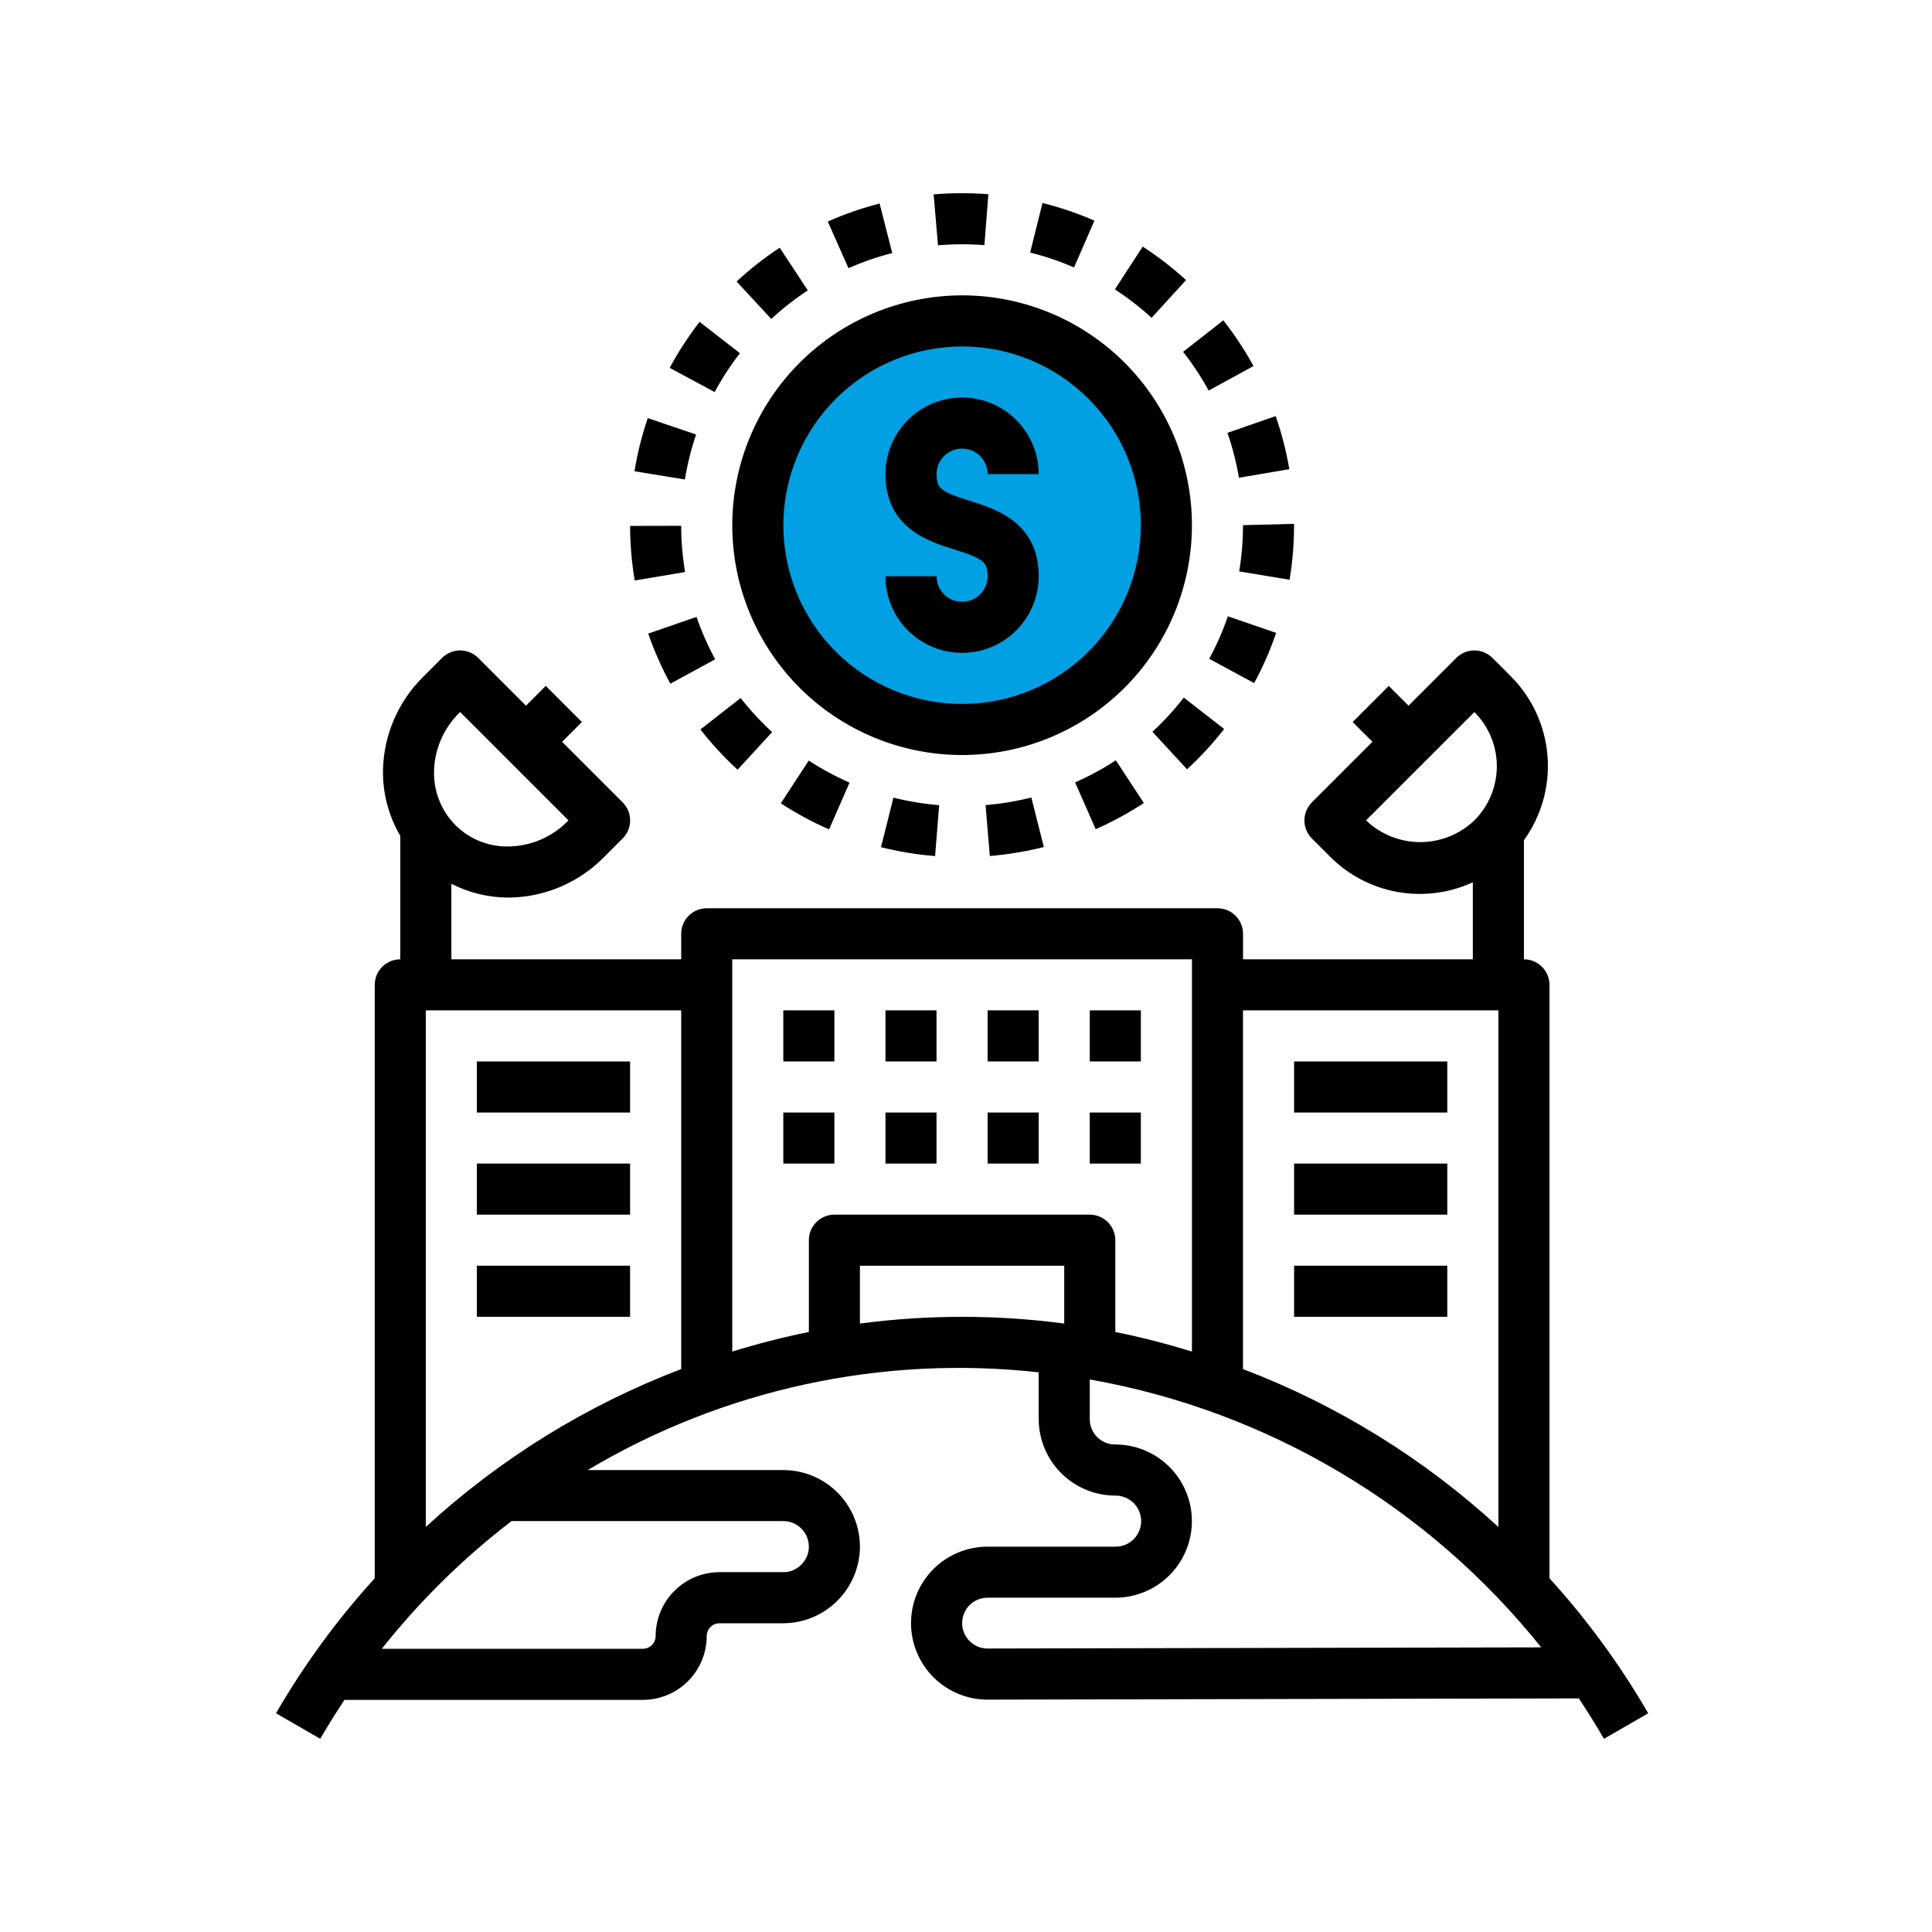 <svg width="70" height="70" viewBox="0 0 70 70" fill="none" xmlns="http://www.w3.org/2000/svg">
<rect x="28" y="12" width="14" height="14" rx="7" fill="#01A0E3"/>
<path d="M26.531 19.029C26.531 21.237 27.409 23.355 28.97 24.917C30.532 26.479 32.65 27.356 34.859 27.356C37.067 27.356 39.185 26.478 40.747 24.917C42.309 23.355 43.186 21.237 43.186 19.029C43.186 16.82 42.309 14.702 40.747 13.14C39.185 11.578 37.067 10.701 34.859 10.701C32.651 10.704 30.534 11.582 28.973 13.143C27.412 14.704 26.534 16.821 26.531 19.029ZM34.859 12.552C36.577 12.552 38.224 13.234 39.438 14.449C40.653 15.663 41.335 17.311 41.335 19.029C41.335 20.747 40.653 22.394 39.438 23.608C38.224 24.823 36.577 25.505 34.859 25.505C33.141 25.505 31.493 24.823 30.279 23.608C29.064 22.394 28.382 20.747 28.382 19.029C28.384 17.311 29.067 15.665 30.281 14.451C31.495 13.237 33.142 12.554 34.859 12.552Z" fill="black"/>
<path d="M34.858 21.804C34.347 21.803 33.933 21.39 33.932 20.879H32.082C32.082 21.871 32.611 22.787 33.47 23.283C34.329 23.779 35.387 23.779 36.246 23.283C37.104 22.787 37.634 21.871 37.634 20.879C37.634 18.923 36.068 18.436 35.132 18.143C34.09 17.819 33.932 17.692 33.932 17.178C33.932 16.667 34.347 16.253 34.858 16.253C35.369 16.253 35.783 16.667 35.783 17.178H37.634C37.634 16.186 37.104 15.27 36.246 14.774C35.387 14.278 34.329 14.278 33.47 14.774C32.611 15.27 32.082 16.186 32.082 17.178C32.082 19.131 33.647 19.618 34.581 19.91C35.626 20.236 35.783 20.363 35.783 20.879C35.782 21.39 35.368 21.803 34.858 21.804Z" fill="black"/>
<path d="M31.87 7.375C31.227 7.539 30.599 7.757 29.992 8.026L30.742 9.717C31.255 9.49 31.785 9.306 32.328 9.168L31.87 7.375Z" fill="black"/>
<path d="M35.667 8.882L35.811 7.037C35.151 6.986 34.488 6.988 33.828 7.043L33.985 8.887C34.544 8.841 35.107 8.839 35.667 8.882Z" fill="black"/>
<path d="M37.771 7.355L37.324 9.151C37.868 9.286 38.4 9.467 38.914 9.691L39.653 7.995C39.045 7.729 38.415 7.515 37.771 7.355Z" fill="black"/>
<path d="M24.264 13.328L25.893 14.205C26.159 13.711 26.465 13.24 26.809 12.797L25.348 11.662C24.941 12.187 24.578 12.744 24.264 13.328Z" fill="black"/>
<path d="M30.039 30.051L30.78 28.356C30.267 28.13 29.772 27.863 29.302 27.557L28.291 29.106C28.847 29.469 29.431 29.785 30.039 30.051Z" fill="black"/>
<path d="M33.88 31.017L34.028 29.173C33.469 29.128 32.915 29.036 32.371 28.9L31.92 30.695C32.563 30.856 33.219 30.964 33.88 31.017Z" fill="black"/>
<path d="M26.724 27.888L27.976 26.526C27.563 26.146 27.181 25.733 26.835 25.291L25.377 26.43H25.377C25.785 26.952 26.236 27.44 26.724 27.888L26.724 27.888Z" fill="black"/>
<path d="M35.863 31.015C36.523 30.96 37.178 30.851 37.82 30.689L37.367 28.895V28.895C36.823 29.032 36.268 29.124 35.709 29.171L35.863 31.015Z" fill="black"/>
<path d="M23.486 22.956C23.703 23.582 23.971 24.189 24.288 24.772L25.913 23.887C25.645 23.395 25.419 22.881 25.236 22.352L23.486 22.956Z" fill="black"/>
<path d="M22.988 17.075L24.814 17.373C24.905 16.82 25.041 16.275 25.221 15.744L23.469 15.148H23.47C23.256 15.776 23.095 16.421 22.988 17.075Z" fill="black"/>
<path d="M38.953 28.348L39.699 30.043C40.305 29.775 40.889 29.458 41.444 29.095L40.429 27.547C39.96 27.854 39.466 28.122 38.953 28.348Z" fill="black"/>
<path d="M26.688 10.199L27.945 11.557C28.356 11.176 28.799 10.829 29.268 10.52L28.25 8.975C27.696 9.339 27.174 9.749 26.688 10.199L26.688 10.199Z" fill="black"/>
<path d="M22.997 21.032L24.822 20.725H24.821C24.729 20.172 24.682 19.612 24.681 19.051L22.83 19.055V19.054C22.831 19.717 22.887 20.378 22.997 21.032Z" fill="black"/>
<path d="M40.395 10.486C40.865 10.791 41.31 11.136 41.724 11.514L42.973 10.148C42.483 9.701 41.958 9.295 41.402 8.934L40.395 10.486Z" fill="black"/>
<path d="M46.886 19.028V18.98L45.036 19.028C45.036 19.589 44.99 20.149 44.898 20.703L46.724 21.006V21.006C46.832 20.352 46.886 19.691 46.886 19.028Z" fill="black"/>
<path d="M46.238 22.931L44.488 22.33C44.306 22.861 44.08 23.376 43.812 23.87L45.44 24.751C45.756 24.167 46.023 23.559 46.238 22.931Z" fill="black"/>
<path d="M41.754 26.513L43.009 27.873H43.009C43.495 27.424 43.945 26.936 44.352 26.413L42.892 25.276V25.275C42.547 25.718 42.167 26.132 41.754 26.513L41.754 26.513Z" fill="black"/>
<path d="M44.473 15.683C44.657 16.213 44.796 16.757 44.89 17.309L46.715 16.999C46.603 16.346 46.438 15.702 46.22 15.076L44.473 15.683Z" fill="black"/>
<path d="M42.867 12.748C43.214 13.19 43.523 13.658 43.792 14.151L45.416 13.263V13.262C45.098 12.681 44.732 12.127 44.323 11.605L42.867 12.748Z" fill="black"/>
<path d="M13.577 35.683V57.184C12.214 58.683 11.015 60.322 10 62.075L11.603 63C11.881 62.519 12.176 62.05 12.481 61.59H23.293C23.906 61.589 24.494 61.346 24.927 60.912C25.361 60.478 25.605 59.891 25.606 59.277C25.606 59.022 25.813 58.814 26.068 58.814H28.381C29.117 58.811 29.82 58.517 30.34 57.998C30.86 57.478 31.154 56.774 31.157 56.039C31.156 55.303 30.863 54.597 30.343 54.077C29.823 53.557 29.117 53.264 28.381 53.263H21.295C26.21 50.334 31.947 49.091 37.634 49.722V51.412C37.635 52.148 37.928 52.854 38.448 53.374C38.968 53.895 39.674 54.187 40.41 54.188C40.657 54.185 40.895 54.282 41.071 54.455C41.247 54.629 41.346 54.866 41.346 55.114C41.346 55.361 41.247 55.598 41.071 55.772C40.895 55.945 40.657 56.042 40.41 56.039H35.784C35.048 56.038 34.342 56.329 33.821 56.849C33.3 57.369 33.008 58.075 33.008 58.811C33.009 59.547 33.302 60.252 33.823 60.772C34.343 61.292 35.05 61.583 35.785 61.581L57.203 61.536C57.521 62.012 57.825 62.501 58.115 63.001L59.718 62.075H59.717C58.702 60.322 57.503 58.682 56.14 57.183V35.684C56.14 35.438 56.042 35.203 55.869 35.029C55.695 34.856 55.46 34.758 55.215 34.758V30.443C55.855 29.555 56.158 28.468 56.068 27.377C55.98 26.287 55.504 25.263 54.728 24.492L54.074 23.837C53.901 23.664 53.666 23.567 53.42 23.567C53.175 23.567 52.939 23.664 52.766 23.837L51.034 25.569L50.317 24.852L49.009 26.16L49.726 26.877L47.532 29.071H47.532C47.359 29.245 47.261 29.48 47.261 29.726C47.261 29.971 47.359 30.206 47.532 30.38L48.186 31.034C48.849 31.702 49.702 32.15 50.628 32.316C51.554 32.483 52.51 32.361 53.364 31.967V34.758H45.037V33.833C45.037 33.588 44.939 33.352 44.766 33.179C44.592 33.005 44.357 32.908 44.111 32.908H25.606C25.096 32.908 24.681 33.322 24.681 33.833V34.758H16.354V32.02C16.988 32.346 17.691 32.517 18.404 32.521C18.445 32.521 18.486 32.521 18.527 32.52V32.519C19.787 32.484 20.985 31.964 21.871 31.068L22.56 30.379C22.733 30.206 22.831 29.971 22.831 29.726C22.831 29.48 22.733 29.245 22.56 29.071L20.366 26.877L21.083 26.16L19.774 24.851L19.057 25.569L17.326 23.837V23.837C17.152 23.664 16.917 23.566 16.672 23.566C16.426 23.566 16.191 23.664 16.017 23.837L15.329 24.526C14.432 25.412 13.912 26.61 13.877 27.87C13.857 28.717 14.074 29.552 14.503 30.282V34.758C13.992 34.758 13.578 35.172 13.578 35.684L13.577 35.683ZM38.559 47.955C36.103 47.63 33.613 47.63 31.157 47.955V45.861H38.559V47.955ZM49.494 29.724L53.42 25.799C53.94 26.319 54.233 27.025 54.233 27.761C54.233 28.497 53.94 29.204 53.42 29.724C52.891 30.229 52.188 30.511 51.457 30.511C50.726 30.511 50.023 30.229 49.494 29.724L49.494 29.724ZM45.036 49.561V36.607H54.289V55.325C51.595 52.849 48.455 50.907 45.036 49.604V49.561ZM55.84 59.687L35.765 59.729C35.259 59.721 34.855 59.306 34.86 58.8C34.865 58.294 35.277 57.886 35.783 57.888H40.41C41.401 57.888 42.317 57.359 42.813 56.5C43.309 55.641 43.309 54.583 42.813 53.724C42.317 52.866 41.401 52.336 40.41 52.336C40.163 52.339 39.927 52.242 39.752 52.068C39.578 51.894 39.482 51.657 39.484 51.411V49.98C45.934 51.122 51.747 54.572 55.84 59.687L55.84 59.687ZM26.531 34.757H43.186V48.97C42.273 48.687 41.346 48.45 40.41 48.26V44.935C40.41 44.689 40.312 44.454 40.139 44.28C39.965 44.107 39.73 44.009 39.485 44.009H30.232C29.721 44.009 29.307 44.424 29.307 44.935V48.26C28.37 48.45 27.444 48.687 26.531 48.97V34.757ZM16.637 25.832L16.671 25.798L20.597 29.724L20.562 29.758H20.562C20.011 30.318 19.265 30.644 18.48 30.668C17.741 30.698 17.023 30.418 16.5 29.894C15.98 29.37 15.7 28.653 15.727 27.915C15.751 27.13 16.077 26.384 16.637 25.832ZM15.428 36.607H24.681V49.604C21.262 50.907 18.122 52.848 15.428 55.324V36.607ZM18.534 55.112H28.382C28.892 55.113 29.306 55.527 29.307 56.037C29.308 56.286 29.205 56.525 29.024 56.696C28.855 56.868 28.623 56.965 28.382 56.962H26.069C25.455 56.963 24.867 57.207 24.434 57.641C24 58.074 23.756 58.662 23.755 59.276C23.755 59.531 23.548 59.738 23.293 59.738H13.834C15.205 58.009 16.783 56.455 18.534 55.112Z" fill="black"/>
<path d="M17.277 38.459H22.829V40.309H17.277V38.459Z" fill="black"/>
<path d="M17.277 42.158H22.829V44.009H17.277V42.158Z" fill="black"/>
<path d="M17.277 45.859H22.829V47.71H17.277V45.859Z" fill="black"/>
<path d="M46.887 38.459H52.438V40.309H46.887V38.459Z" fill="black"/>
<path d="M46.887 42.158H52.438V44.009H46.887V42.158Z" fill="black"/>
<path d="M46.887 45.859H52.438V47.71H46.887V45.859Z" fill="black"/>
<path d="M28.381 36.607H30.231V38.458H28.381V36.607Z" fill="black"/>
<path d="M32.082 36.607H33.932V38.458H32.082V36.607Z" fill="black"/>
<path d="M35.783 36.607H37.634V38.458H35.783V36.607Z" fill="black"/>
<path d="M39.484 36.607H41.335V38.458H39.484V36.607Z" fill="black"/>
<path d="M28.381 40.309H30.231V42.159H28.381V40.309Z" fill="black"/>
<path d="M32.082 40.309H33.932V42.159H32.082V40.309Z" fill="black"/>
<path d="M35.783 40.309H37.634V42.159H35.783V40.309Z" fill="black"/>
<path d="M39.484 40.309H41.335V42.159H39.484V40.309Z" fill="black"/>
</svg>
